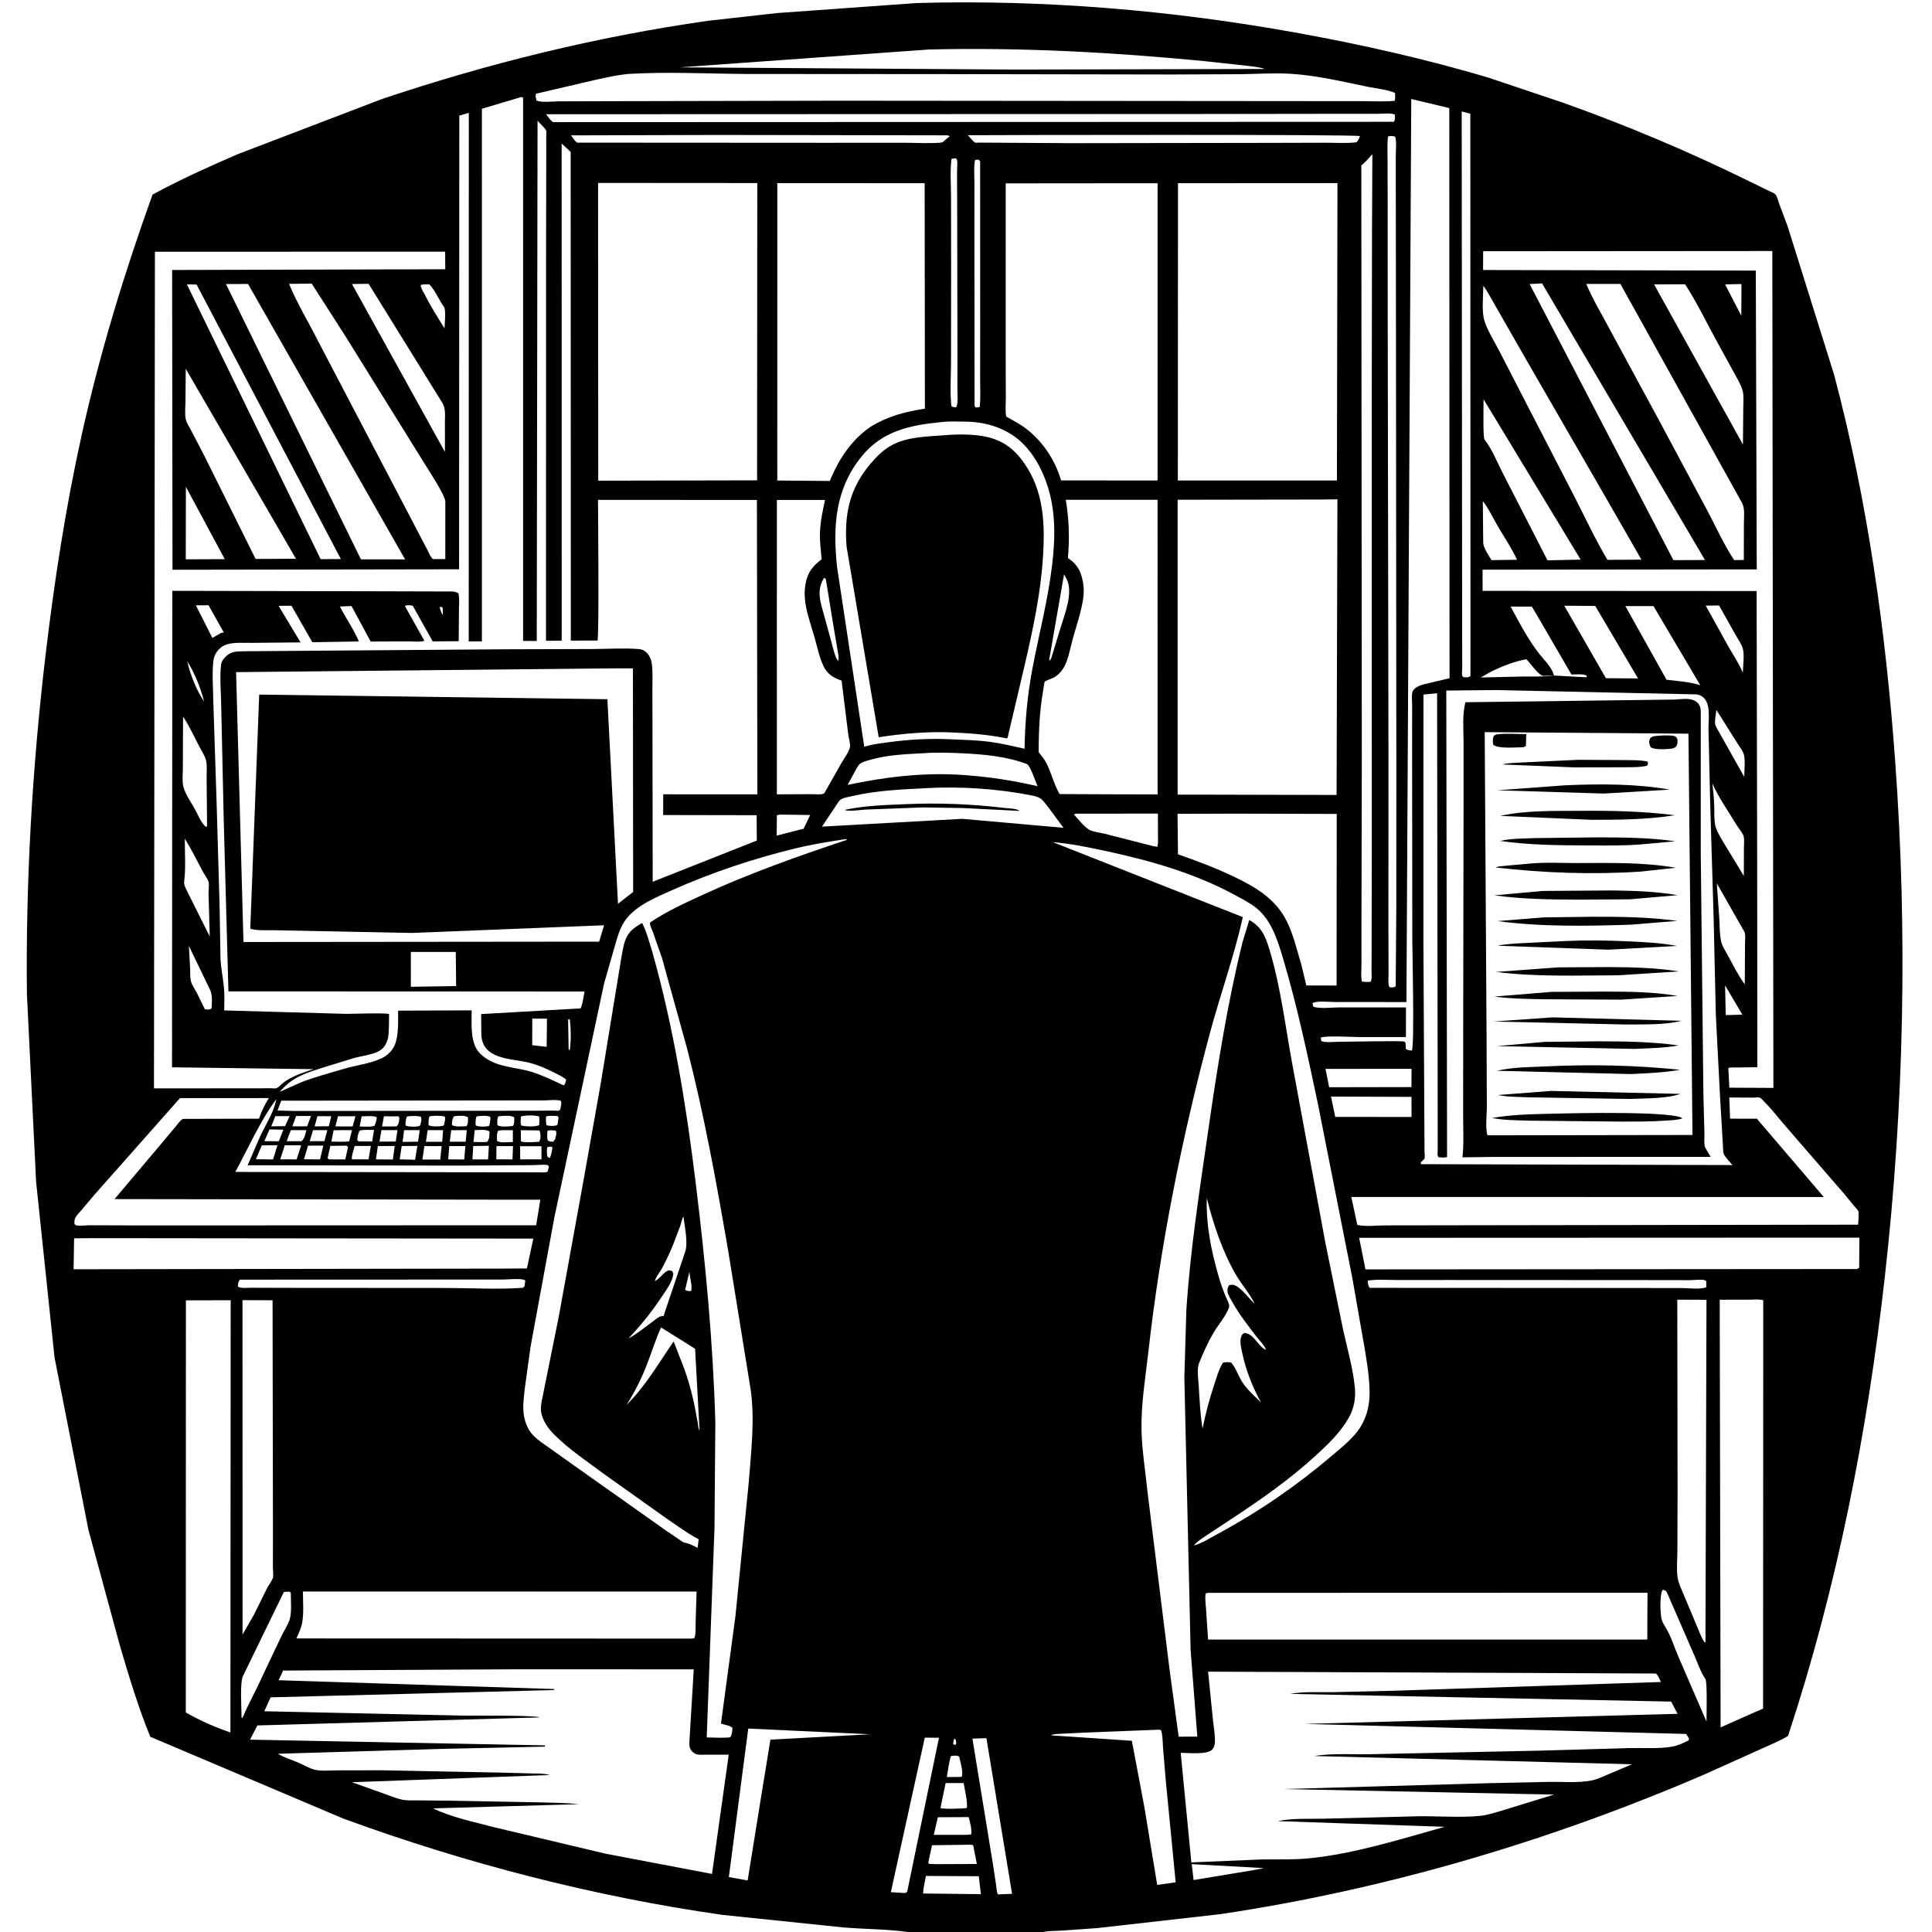 <svg version="1.1" xmlns="http://www.w3.org/2000/svg" style="display: block;" viewBox="0 0 2048 2048" width="1024" height="1024">
<path transform="translate(0,0)" fill="rgb(255,255,255)" d="M 0 0 L 0 2048 L 2048 2048 L 2048 0 L 0 0 z"/>
<path transform="translate(0,0)" fill="rgb(0,0,0)" d="M 962.295 2048 C 940.571 2044.96 918.122 2045.01 896.232 2043.38 L 766.065 2029.88 C 629.726 2010.45 493.224 1975.14 363.907 1927.77 L 159.328 1841.06 C 146.622 1810.16 136.905 1777.54 127.387 1745.53 L 93.773 1621.8 L 57.809 1438.96 L 38.279 1252.82 L 28.541 1054.16 C 27.19 934.611 34.141 814.234 48.155 695.531 C 57.391 617.308 69.416 538.775 86.423 461.833 C 105.659 374.812 131.543 290.092 161.707 206.274 C 190.85 190.448 221.138 176.79 251.549 163.617 L 404.688 105.051 C 517.416 67.162 632.706 38.833 750.5 22.047 L 823.722 13.846 L 971.6 3.228 C 1107.5 -0.623 1244.25 10.988 1377.93 35.371 C 1445.28 47.658 1511.74 62.738 1577.42 82.164 L 1656.23 108.644 C 1724.51 132.911 1790.45 160.723 1855.46 192.745 L 1875.44 202.519 C 1877.81 203.658 1881.43 204.702 1882.74 207.074 C 1884.38 210.061 1885.36 214.197 1886.55 217.429 L 1895.08 240.252 L 1944.17 397 C 1979.55 530.202 1998.89 668.601 2008.9 805.906 C 2022.21 988.581 2018.45 1171.78 1997.96 1353.79 C 1979.37 1518.86 1947.49 1682.27 1895.38 1840.15 C 1886.85 1845.46 1877.48 1849 1868.41 1853.25 L 1807.01 1880.87 C 1643.43 1951.4 1469.71 2002.87 1293.44 2029.11 L 1162.79 2043.89 L 1125.1 2046.54 C 1118.86 2046.93 1111.76 2046.67 1105.71 2048 L 962.295 2048 z M 1581.72 711.346 L 1569.65 718.152 L 1615.56 717.12 C 1625.82 716.933 1636.93 717.678 1647.02 716.07 L 1681.5 717.954 L 1682.2 716.5 C 1679.12 713.925 1670.09 715.037 1665.81 715.02 L 1629.48 652.52 L 1623.82 643.028 L 1601.28 642.98 C 1610.71 660.211 1620.01 678.481 1632.3 693.878 C 1636.66 699.335 1646.37 709.072 1647.02 716.07 L 1636.15 716.454 C 1631.36 716.478 1622.18 702.945 1618.05 698.836 C 1605.21 701.105 1593.51 705.898 1581.72 711.346 z M 572.75 1242.72 C 575.363 1242.79 578.143 1243.23 580.5 1241.92 L 581.914 1236.5 C 581.443 1236.02 581.077 1235.41 580.5 1235.07 C 578.943 1234.16 567.631 1235.1 564.767 1235.1 L 487.332 1235.6 L 262.495 1235.23 L 276.444 1203.08 C 281.972 1191.75 290.418 1178.39 292.718 1166.06 L 292.855 1165.23 L 293.808 1164.01 L 292.855 1165.23 C 275.448 1188.72 263.417 1216.71 249.446 1242.3 L 572.75 1242.72 z M 693.198 1358.82 L 694.049 1357.92 C 698.938 1356.04 702.439 1349.85 707.162 1347.35 C 709.433 1346.15 710.178 1346.73 712.5 1347.41 L 713.805 1350 C 712.795 1358.78 707.144 1366.07 702.38 1373.29 C 691.258 1390.13 680.088 1404.14 666.217 1418.74 C 675.116 1414.17 683.193 1407.18 691.332 1401.35 C 694.022 1399.42 698.709 1395.11 702.089 1395.02 L 703.5 1395.05 L 705.304 1389.21 L 725.962 1328 C 729.951 1317.98 725.603 1300.31 724.58 1289.59 C 722.851 1292.09 721.981 1297.03 720.935 1300 L 713.542 1319.34 C 710.044 1327.95 706.081 1336.48 701.628 1344.64 C 699.651 1348.26 696.837 1351.57 695.092 1355.27 L 694.049 1357.92 L 693.198 1358.82 z M 1329.91 1381.88 L 1330.92 1383.07 L 1331.75 1383.99 L 1330.92 1383.07 L 1329.91 1381.88 C 1324.97 1371.39 1316.18 1361.67 1310.26 1351.5 C 1295.81 1326.67 1286.14 1297.73 1279.26 1269.94 C 1278.32 1298.06 1283.84 1325.36 1291.59 1352.3 C 1293.8 1359.96 1296.32 1367.28 1299.4 1374.63 C 1300.5 1377.24 1303.75 1382.95 1302.93 1385.54 C 1300.2 1394.17 1291.24 1404.53 1286.51 1412.56 C 1280.5 1422.77 1275.61 1433.68 1271.17 1444.65 C 1268.46 1451.36 1270.27 1461.87 1270.7 1469.02 C 1271.62 1484.08 1272.28 1499.48 1274.78 1514.38 C 1277.94 1498.08 1282.15 1482.85 1287.35 1467.09 C 1289.87 1459.49 1292.14 1451.09 1296.5 1444.33 C 1299.6 1443.83 1301.85 1443.88 1304.97 1444.26 C 1310.17 1450.12 1312.62 1458.52 1316.88 1465.13 C 1321.97 1473.04 1330.03 1480.1 1336.76 1486.67 C 1327.54 1470.07 1320.78 1452.68 1316.78 1434.06 C 1315.72 1429.11 1314.04 1422.45 1315.54 1417.5 C 1316.22 1415.25 1317.1 1414.2 1319 1412.94 C 1329.68 1413.83 1333.25 1427.2 1342 1430.99 L 1342.89 1431.97 L 1342 1430.99 C 1340.78 1426.46 1335.2 1421.17 1332.29 1417.39 C 1323.34 1405.74 1313.47 1393.03 1306.3 1380.24 C 1304.58 1377.17 1301.88 1372.91 1301.32 1369.5 C 1300.82 1366.42 1301.39 1364.72 1303.04 1362.24 L 1305.9 1361.9 C 1313.41 1361.54 1323.86 1376.59 1329.28 1381.34 L 1329.91 1381.88 z M 984.765 52.471 L 720.514 71.39 L 1078.1 73.759 L 1340.81 73.094 C 1334.29 70.815 1326.36 70.368 1319.52 69.454 L 1277.17 64.847 C 1180.18 55.417 1082.27 50.106 984.765 52.471 z M 665.959 78.39 C 650.253 79.982 635.197 83.8 619.856 87.287 L 568.276 99.34 C 567.259 101.923 568.15 103.833 568.68 106.5 C 573.717 108.97 586.13 107.447 592.172 107.431 L 651.42 107.251 L 890.444 106.759 L 1384.5 107.178 L 1446.52 107.235 C 1456.99 107.24 1468.12 107.995 1478.5 106.852 C 1479.1 103.914 1479 101.449 1478.77 98.5 C 1470.37 94.929 1459.62 93.954 1450.63 92.121 C 1423.68 86.628 1395.19 79.758 1367.74 78.199 C 1350.66 77.229 1333.35 78.368 1316.26 78.632 L 1243.41 78.963 L 995.652 78.544 L 790.992 78.412 C 749.613 78.142 707.206 75.905 665.959 78.39 z M 550.414 103.5 L 510.825 115.302 L 510.813 679.882 L 496.86 679.92 L 496.948 119.642 L 486.885 122.571 L 486.656 603.47 L 182.853 603.952 L 182.465 286.188 L 472.006 285.421 L 471.876 266.779 L 164.214 266.844 L 163.223 1153.73 L 269.214 1153.64 L 287.619 1153.61 C 288.906 1153.6 292.037 1153.98 292.994 1153.56 C 295.948 1152.28 299.749 1147.91 302.743 1145.96 C 311.817 1140.08 322.191 1136.57 332.448 1133.36 L 182.348 1131.4 L 182.675 626.319 L 380.817 626.727 L 479 626.985 C 481.486 627.113 483.924 627.402 485.921 629 C 487.297 634.369 486.561 640.888 486.509 646.459 L 486.245 679.686 L 458.692 679.911 L 437.5 642.064 C 434.831 641.424 432.688 641.532 430 641.757 L 429.5 642.947 L 449.86 679.239 C 445.833 680.788 437.957 679.874 433.449 679.901 L 392.906 680.043 L 372.631 642.425 L 360.306 642.915 C 366.548 655.341 375.112 667.306 380.48 679.983 L 331.082 680.785 L 308.967 642.107 L 295.316 642.194 L 318.608 680.965 L 267.5 681.455 C 259.473 681.569 249.224 680.756 241.475 682.807 C 237.666 683.816 234.558 685.628 231.865 688.507 C 228.571 692.03 226.645 696.313 226.13 701.128 C 224.71 714.388 225.9 728.719 226.066 742.109 L 229.638 851.5 L 232.755 959.5 L 233.75 1017.16 C 234.394 1027.26 236.469 1036.96 237.403 1046.96 C 238.146 1054.91 237.76 1063.11 237.673 1071.09 L 367.022 1074.74 C 373.094 1074.73 410.174 1073.45 412.449 1074.99 C 412.232 1083.4 412.582 1092.28 411.339 1100.59 C 409.454 1106.4 407.495 1110.99 401.922 1114.08 C 394.859 1118 384.409 1119.21 376.486 1121.22 L 344.905 1130.86 C 325.538 1137.08 310.165 1141.08 296.656 1157.35 L 318.975 1147.39 C 333.625 1141.64 349.433 1137.53 364.537 1133.01 C 377.528 1129.13 393.153 1127.46 405.197 1121.47 C 410.887 1118.64 415.799 1113.87 418.328 1107.99 C 422.727 1097.76 421.985 1082.41 421.995 1071.34 L 499.966 1071.02 C 500.116 1085.38 497.908 1105.86 508.896 1116.77 C 524.064 1131.82 544.957 1130.47 563.867 1136.34 C 575.416 1139.93 586.559 1145.49 597.5 1150.57 C 599.435 1149 599.622 1146.81 600.158 1144.5 C 596.815 1141.43 592.393 1139.51 588.377 1137.45 C 579.365 1132.83 569.343 1128.43 559.442 1126.17 C 541.147 1122 511.46 1122.93 510.258 1097.04 L 510.018 1074.97 L 615.389 1068.95 C 617.837 1064.18 618.523 1056.39 619.617 1051.02 L 242.143 1050.92 L 237.171 869.643 L 234.54 750.52 C 234.431 735.93 232.723 719.518 234.264 705.08 C 234.592 702.002 235.812 699.834 237.857 697.549 C 244.158 690.509 249.053 690.612 258.017 690.367 L 533.401 688.282 L 628.432 688.001 C 644.373 687.927 661.104 686.83 676.966 688.005 C 680.405 688.259 682.763 689.29 685.263 691.669 C 688.252 694.512 690.237 698.726 690.85 702.79 C 692.127 711.258 691.544 720.418 691.566 728.98 L 691.654 775.352 L 691.871 934.721 L 802.233 891.04 L 802.084 864.16 L 702.972 863.974 L 703.051 841.998 L 802.831 842.042 L 802.368 529.992 L 633.912 529.885 C 633.933 544.457 635.252 675.927 633.309 679.001 L 605.099 679.065 L 604.935 161.02 L 595.391 152.162 L 595.42 679.143 L 578.783 679.244 L 578.85 274.123 L 579.052 162.428 L 579.033 144.023 C 579.031 142.71 579.441 139.404 579.023 138.441 C 577.833 135.699 571.878 130.596 569.821 127.969 L 568.983 679.443 L 554.512 679.367 L 554.5 103.424 C 552.465 102.53 552.448 102.93 550.414 103.5 z M 1496 104.925 L 1490.88 1062.21 L 1414.88 1062.18 C 1409.75 1062.17 1394.92 1060.55 1391.29 1063.5 L 1392.12 1067 C 1397.96 1069.65 1412.89 1067.87 1419.67 1067.88 L 1490.4 1067.89 L 1490.33 1099.29 L 1440.76 1099.34 C 1433.99 1099.3 1403.95 1097.54 1400.1 1100 L 1400.58 1103.4 C 1403.73 1105.53 1414.44 1104.37 1418.58 1104.35 C 1425.99 1104.33 1486.51 1103.1 1488.5 1104.09 C 1489.11 1104.4 1489.48 1105.03 1489.97 1105.5 L 1490.27 1111.9 C 1492.48 1113.48 1494.03 1113.43 1496.65 1113.61 C 1499.47 1108.45 1497.16 1009.18 1497.1 995.771 L 1496.9 789.937 L 1496.94 747.145 C 1496.94 743.624 1496.04 735.789 1497.51 732.753 C 1499.26 729.129 1504.41 726.84 1508 725.751 L 1536.57 718.953 L 1536.3 114.579 L 1496 104.925 z M 1549.47 118.144 L 1549.92 664.27 L 1550.03 706.48 C 1550.03 708.331 1549.39 715.063 1550.06 716.5 C 1550.35 717.115 1551.02 717.46 1551.5 717.94 C 1554.37 717.872 1556.62 718.532 1558.77 716.5 L 1558.6 120.554 L 1549.47 118.144 z M 578.861 121.094 C 581.061 123.954 583.229 127.336 586.146 129.467 L 1477.5 129.122 C 1479.22 126.454 1478.79 124.385 1478.5 121.396 C 1473.88 119.579 1466.58 120.616 1461.49 120.615 L 1422.33 120.629 L 1259.2 120.851 L 578.861 121.094 z M 605.324 143.498 C 607.214 146.058 609.218 149.56 611.905 151.209 L 874.003 151.367 L 957.303 151.324 C 970.158 151.316 983.73 152.224 996.5 151.261 C 998.579 151.104 999.432 150.753 1000.97 149.352 L 1001.99 148.298 L 1006.69 144.5 C 1004.75 142.933 1002.39 143.488 999.934 143.453 L 761.881 143.066 L 605.324 143.498 z M 1025.96 143.347 C 1027.65 145.051 1031.8 150.367 1033.71 151.145 C 1034.4 151.426 1037.31 151.165 1038.08 151.17 L 1054.83 151.263 L 1135.99 151.767 L 1342.68 151.457 L 1405.35 151.295 C 1416.03 151.263 1427.43 152.101 1437.99 150.797 L 1439.78 148.5 L 1441.63 144.259 C 1438.27 142.357 1055.25 143.076 1025.96 143.347 z M 1471.39 144.5 C 1470.35 152.5 1470.86 160.811 1470.87 168.869 L 1470.97 207.928 L 1471.04 336.341 L 1471.82 797.363 L 1471.79 989.207 L 1471.94 1032.54 C 1471.96 1036.26 1471.08 1043.48 1472.96 1046.5 C 1475.72 1046.78 1476.99 1047.05 1479.5 1045.6 L 1480.15 959.504 L 1480.17 802.156 L 1479.82 386.076 L 1479.62 209.169 L 1479.59 165.02 C 1479.58 158.915 1480.57 150.89 1479.05 145 C 1476.67 143.732 1473.99 144.305 1471.39 144.5 z M 1454.76 163.477 C 1451.03 167.535 1447.41 171.972 1443.06 175.376 L 1443.58 806.246 L 1443.2 981.318 L 1443.22 1022.55 C 1443.23 1028.14 1442.38 1035.2 1443.73 1040.5 C 1446.92 1040.9 1449.64 1041.1 1452.82 1040.72 C 1454.53 1037.94 1453.89 1034.11 1453.9 1030.85 L 1453.95 1010.19 L 1454.15 909.97 L 1454.12 422.652 L 1454.38 248.14 L 1454.76 163.477 z M 1008.61 168.5 C 1006.94 181.666 1008.13 196.272 1008.15 209.58 L 1008.22 290.488 L 1008.12 383.625 C 1008.11 398.989 1006.86 415.312 1008.51 430.5 C 1010.78 431.936 1011.11 431.711 1013.84 431.5 C 1015.86 425.926 1014.87 418.179 1014.89 412.284 L 1014.93 371.612 L 1014.64 216.543 L 1014.49 182.153 C 1014.48 178.832 1015.3 172.407 1014.38 169.5 L 1013.5 167.829 C 1011.83 167.972 1010.21 167.988 1008.61 168.5 z M 1033.63 169.5 C 1032.05 176.836 1032.95 185.742 1032.94 193.307 L 1032.9 241.465 L 1033.08 430.5 L 1034.5 432.026 L 1038.47 431.5 C 1039.67 421.861 1038.97 411.558 1038.98 401.809 L 1039.03 349.625 L 1038.98 171 L 1037.5 169.3 L 1033.63 169.5 z M 633.975 193.92 L 634.153 509.536 L 802.533 509.178 L 802.752 194.036 L 633.975 193.92 z M 823.98 194.135 L 823.954 509.376 L 879.664 509.843 C 888.862 487.013 902.695 465.882 923.452 451.986 C 941.852 440.956 959.422 436.485 980.426 433.203 L 980.173 194.205 L 823.98 194.135 z M 1066.1 194.371 L 1066.06 374.333 L 1066.2 421.041 C 1066.23 427.555 1065.34 435.37 1066.68 441.636 C 1073.84 445.621 1081.34 449.496 1087.84 454.51 C 1105.58 468.2 1118.51 487.77 1124.79 509.268 L 1227.08 509.33 L 1227.09 194.235 L 1066.1 194.371 z M 1248.71 194.215 L 1248.56 509.302 L 1417.2 509.334 L 1417.77 194.113 L 1248.71 194.215 z M 1572.21 266.318 L 1572.12 286.225 L 1861.22 286.831 L 1862.22 603.559 L 1571.59 603.88 L 1571.61 626.358 L 1862.09 626.524 L 1862.67 910.5 L 1862.88 1131.28 L 1839.59 1131.62 C 1837.39 1131.65 1834.01 1131.15 1832.12 1132.28 L 1833.16 1153 L 1879.87 1153.23 L 1878.73 266.087 L 1572.21 266.318 z M 198.096 301.41 L 339.875 592.732 L 361.318 592.617 L 208.408 301.65 L 198.096 301.41 z M 239.549 301.103 L 382.596 592.94 L 429.414 592.971 L 262.94 301.026 L 239.549 301.103 z M 306.417 300.911 C 314.996 321.832 327.377 341.911 337.512 362.207 L 436.977 552.184 L 452.919 582.701 C 454.523 585.715 456.39 590.86 459.093 592.686 L 472.039 592.652 L 472.064 531.875 C 472.403 525.549 453.524 497.248 449.045 489.83 L 365.695 355.622 L 330.416 300.654 L 306.417 300.911 z M 373.106 301.075 L 471.657 479.128 L 471.64 447.184 C 471.619 439.657 472.677 432.97 468.5 426.385 L 390.75 300.85 L 373.106 301.075 z M 448.711 301.5 L 445.993 302.091 C 445.877 305.177 448.592 309.087 449.986 311.845 C 456.327 324.39 463.725 336.144 471.242 348.008 C 471.32 343.545 472.911 328.544 470.762 325.578 C 465.465 318.267 461.233 307.484 455 301.317 L 448.711 301.5 z M 1621.47 301.084 L 1773.88 593.782 L 1807.36 593.633 L 1634.67 300.435 L 1621.47 301.084 z M 1681.52 300.973 C 1687.78 316.187 1696.62 330.739 1704.33 345.295 L 1757.8 444 L 1809.41 540.421 C 1818.88 558.265 1827.16 576.814 1838.26 593.73 L 1848.53 593.573 L 1848.59 555.114 C 1848.59 547.912 1849.96 539.322 1846.5 532.874 L 1717.71 300.993 L 1681.52 300.973 z M 1753.4 301.419 L 1847.59 471.22 L 1847.94 432.545 C 1847.94 427.008 1848.69 419.759 1847.32 414.404 C 1845.69 408.004 1841.58 401.492 1838.45 395.679 L 1819.86 361.735 C 1808.84 341.674 1798.76 320.531 1786.27 301.355 L 1753.4 301.419 z M 1828.68 301.48 L 1845.85 334.688 L 1846.04 301.09 L 1828.68 301.48 z M 1572.38 302.915 C 1572.36 313.87 1570.33 330.249 1573.73 340.577 C 1577.22 351.18 1584.14 362.047 1589.32 372.041 L 1618.61 428.919 L 1668.75 526.02 C 1680.16 548.369 1691.15 571.878 1703.94 593.444 L 1739.99 593.256 L 1691.38 508.645 L 1618.76 382.852 L 1585.67 325.092 C 1581.31 317.655 1577.5 309.864 1572.38 302.915 z M 196.898 390.915 L 196.58 426.315 C 196.538 432.058 195.706 439.146 196.983 444.736 C 197.827 448.429 200.882 452.91 202.664 456.342 L 216.774 483.507 L 270.925 592.498 L 313.726 592.311 L 196.898 390.915 z M 1572.62 423.216 C 1572.67 428.999 1571.86 463.68 1573.63 465.925 C 1581.79 476.286 1587.2 490.395 1593.33 502.175 L 1640.41 593.979 L 1675.56 593.21 L 1572.62 423.216 z M 998.399 447.403 C 965.363 450.528 935.669 456.498 913.586 483.555 C 885.237 518.289 882.742 557.98 887.317 600.961 L 916.147 791.585 L 917.5 791.174 C 925.513 788.782 933.789 787.931 942.045 786.782 C 962.826 783.891 985.036 782.669 1006 783.592 C 1020.45 784.242 1035.12 784.511 1049.46 786.399 C 1061.83 788.027 1073.88 791.034 1086.06 793.687 C 1086.62 765.035 1088.94 737.868 1094.25 709.635 C 1101.26 672.339 1110.99 635.989 1115.4 598.127 C 1118.8 568.976 1119.17 539.935 1109.33 511.88 C 1104.04 496.794 1096.49 482.806 1085.32 471.256 C 1069.28 454.682 1046.55 447.214 1023.82 446.97 C 1015.49 446.881 1006.67 446.415 998.399 447.403 z M 197.051 516.046 L 196.915 592.903 L 238.27 592.743 L 197.051 516.046 z M 1402.12 529.521 L 1248.33 529.759 L 1248.35 842.332 L 1267.25 842.335 L 1416.84 842.697 L 1417.72 529.293 L 1402.12 529.521 z M 823.521 529.963 L 823.493 842.026 L 860.003 841.861 C 863.624 841.844 870.811 842.715 873.766 840.928 L 891.673 809.316 C 894.548 804.365 899.91 797.205 901.034 791.77 C 901.598 789.043 899.594 782.04 899.247 779 L 892.109 721.477 L 890.791 721.011 C 882.463 717.98 876.558 713.971 872.747 705.676 C 868.308 696.012 866.158 685.158 863.251 674.946 C 859.63 662.224 854.206 647.629 853.205 634.5 C 852.618 626.808 853.246 618.661 855.932 611.386 C 858.944 603.229 864.229 597.964 870.99 592.892 C 870.08 583.517 868.852 573.811 869.202 564.387 C 869.633 552.74 872.092 541.311 874.552 529.962 L 823.521 529.963 z M 1129.75 529.792 C 1133.23 550.264 1133.91 570.849 1132.02 591.542 L 1133.44 592.531 C 1143.12 599.352 1146.37 607.14 1148.21 618.562 C 1149.09 624.05 1148.97 629.259 1148.17 634.744 C 1146.03 649.257 1140.87 663.806 1136.97 677.973 C 1134.25 687.882 1132.29 700.984 1126.45 709.5 C 1124.03 713.028 1120.86 716.233 1117.07 718.263 C 1115.49 719.114 1108.27 721.573 1107.57 722.579 C 1106.76 723.732 1106.32 729.141 1106.03 730.713 C 1101.98 752.761 1101.02 774.917 1101.05 797.299 C 1104.09 801.159 1107.34 805.112 1109.53 809.527 C 1114.72 819.979 1117.31 831.649 1123.2 841.757 L 1178.5 841.999 L 1227.1 842.119 L 1227.06 529.829 L 1129.75 529.792 z M 1571.87 531.192 L 1572.26 575.104 C 1572.4 580.956 1578.15 588.616 1581.02 593.741 L 1608.12 593.382 C 1602.44 580.946 1594.54 569.465 1587.66 557.66 C 1582.64 549.058 1578.01 538.946 1571.87 531.192 z M 1127.95 608.797 L 1112.15 699.5 L 1113 700.141 L 1114.5 697.384 L 1123.95 666.326 C 1128.4 651.605 1138.1 628.249 1130.62 613.69 L 1127.95 608.797 z M 873.51 612.5 C 867.652 622.196 867.954 630.656 870.577 641.404 L 880.67 678.066 C 882.565 684.765 883.974 692.18 886.882 698.5 L 888.757 700.672 C 889.485 696.429 888.253 691.786 887.575 687.574 L 883.271 662.159 L 875.406 613.843 C 874.787 613.377 874.216 612.818 873.51 612.5 z M 207.632 641.69 L 225.099 676.207 L 234.572 670.817 L 237.259 670.5 L 221.063 641.605 L 207.632 641.69 z M 1658.19 642.085 L 1702.34 718.935 L 1736.38 719.157 L 1691 642.316 L 1658.19 642.085 z M 1722.95 642.469 L 1766.61 720.567 C 1779.14 722.005 1790.1 722.667 1802.32 726.281 L 1752.75 642.487 L 1722.95 642.469 z M 1808.1 641.97 L 1832.61 686.096 C 1837.76 694.898 1843.47 703.682 1847.49 713.066 C 1847.63 705.912 1849.36 694.131 1847.44 687.461 C 1845.98 682.416 1842.09 677.163 1839.48 672.519 L 1822.31 641.823 L 1808.1 641.97 z M 465.936 643.5 C 466.759 646.277 467.535 648.81 468.932 651.372 L 469.49 651.5 L 469.193 644 C 466.991 643.15 468.083 643.27 465.936 643.5 z M 198.507 701.111 C 201.829 715.51 208.076 731.346 216.396 743.687 C 212.618 729.372 206.582 713.561 198.507 701.111 z M 652.609 708.466 L 250.248 712.497 L 258.085 998.557 L 635.103 998.196 L 640.37 980.821 L 437.001 988.967 L 293.262 986.132 C 285.665 985.82 271.922 986.931 265.304 984.391 L 274.771 736.28 L 643.857 741.192 L 655.095 958.038 L 671.154 945.535 L 670.928 708.494 L 652.609 708.466 z M 1585.76 731.482 L 1533.12 732.017 L 1533.96 1226.5 C 1530.93 1227.33 1528.12 1226.98 1525.04 1226.75 C 1524.71 1226.17 1524.23 1225.64 1524.04 1225 C 1523.62 1223.66 1524.03 1220.29 1524.03 1218.78 L 1524.02 1203.22 L 1523.94 1122.87 L 1523.39 734.829 L 1508.93 736.291 L 1508.88 998.5 L 1510.04 1220.2 C 1510.04 1221.68 1510.61 1226.92 1510.06 1228.1 C 1509.03 1230.34 1504.71 1231.66 1506.5 1234.07 L 1836.44 1235.02 C 1834.01 1231.91 1828.81 1226.7 1827.26 1223.27 C 1826.35 1221.25 1826.54 1215.86 1826.32 1213.51 L 1823.23 1160.96 L 1818.82 1074.9 L 1816.58 975.079 L 1812.93 853.294 L 1811.04 772.191 C 1811.07 760.331 1814.88 738.551 1798.34 736.084 L 1585.76 731.482 z M 1819.43 752.548 C 1819.04 756.682 1817.42 763.879 1818.19 767.752 C 1818.73 770.484 1821.88 775.085 1823.2 777.701 L 1848.98 823.54 C 1849.01 816.475 1850.26 806.379 1848.54 799.663 C 1847.61 796.024 1843.74 791.196 1841.7 787.9 L 1819.43 752.548 z M 194.051 759.539 L 193.82 814.029 C 193.853 819.913 192.912 828.512 194.388 834.074 C 196.465 841.905 202.918 850.969 206.875 858.294 C 209.768 863.652 212.82 871.207 217.122 875.503 L 218.236 876.56 L 219.5 875.733 L 219.03 826.054 C 218.895 819.839 219.737 812.024 218.405 806.037 C 217.38 801.433 213.506 795.655 211.273 791.336 C 205.762 780.676 200.641 769.583 194.051 759.539 z M 979.487 798.423 C 961.71 799.358 942.99 800.027 925.729 804.586 C 922.193 805.519 913.797 807.477 911.297 809.937 C 908.634 812.556 905.911 818.654 903.97 822 L 898.484 832.02 C 937.979 823.592 979.012 818.743 1019.46 821.421 C 1046.81 823.235 1073.12 827.152 1099.85 833.401 C 1097.95 829.186 1092.02 811.255 1088.61 809.957 C 1067.21 801.809 1043.04 799.615 1020.32 798.529 C 1006.87 797.886 992.921 797.402 979.487 798.423 z M 1815.14 830.45 C 1816.1 838.397 1816.92 846.28 1817.16 854.287 C 1817.35 860.729 1816.95 867.781 1818.06 874.108 C 1819.08 879.844 1822.82 885.686 1825.61 890.738 L 1848.55 928.537 L 1848.6 899.555 C 1848.61 895.616 1849.26 890.097 1848.31 886.374 C 1847.51 883.261 1842.98 877.969 1841.18 875 C 1832.42 860.574 1822.01 845.811 1815.14 830.45 z M 982.213 835.434 C 955.849 836.859 929.849 837.822 904 843.766 C 899.946 844.698 892.316 845.679 889.633 848.857 L 871.336 876.259 L 1020.04 867.991 L 1127.35 877.501 L 1110.5 854.732 C 1108.29 851.962 1105.51 848.072 1102.5 846.169 C 1099.87 844.506 1096.05 843.678 1093 843.074 C 1057.64 836.075 1018.22 833.493 982.213 835.434 z M 1143.25 862.505 C 1141.11 862.559 1140.09 862.022 1138.5 863.578 C 1143.15 868.444 1148.86 875.893 1154.46 879.532 C 1157.68 881.625 1166.39 882.645 1170.57 883.698 L 1222.78 897.015 L 1226.73 897.648 C 1227.97 894.207 1227.48 890.225 1227.49 886.597 L 1227.43 862.46 L 1143.25 862.505 z M 1309.37 862.5 L 1248.22 862.7 L 1248.71 905.591 C 1268.34 912.453 1288.4 919.948 1307.15 928.907 C 1330.82 940.217 1352.43 952.718 1364.31 977.129 C 1371.38 991.664 1374.74 1007.03 1379.43 1022.36 L 1384.75 1044.65 L 1416.84 1044.68 L 1416.97 862.795 L 1309.37 862.5 z M 826.51 863.5 L 823.5 864.237 L 823.325 885.792 L 848.5 879.326 L 851.877 878.5 L 858.831 863.928 L 826.51 863.5 z M 896.258 889.5 C 878.424 892.225 860.438 895.118 842.907 899.393 C 798.562 910.206 754.632 924.816 712.917 943.416 C 695.569 951.151 674.924 959.357 663.209 974.958 C 656.838 983.442 654.348 994.307 651.323 1004.29 L 640.375 1042.45 L 587.686 1290.29 L 562.363 1427.82 L 556.212 1472.47 C 555.261 1481.54 553.841 1491.71 555.422 1500.75 C 556.818 1508.73 559.809 1515.99 565.544 1521.85 C 570.583 1526.99 576.948 1531.04 582.811 1535.19 L 608.181 1553.24 L 706.302 1622.68 L 723.555 1634.37 C 725.1 1635.35 726.332 1635.36 728.025 1635.78 C 731.907 1636.75 735.879 1639.07 739.5 1640.79 L 740.618 1631.72 L 739.389 1631.07 C 727.841 1624.82 716.96 1616.71 706.102 1609.33 L 640.213 1562.44 C 622.545 1549.27 602.763 1536.1 587.223 1520.46 C 581.609 1514.82 576.597 1507.85 574.384 1500.16 C 572.897 1494.99 573.233 1491.12 574.113 1485.9 L 592.337 1395.59 L 618.321 1252.54 L 636.722 1149 L 658.35 1016.97 C 659.827 1009.01 661.044 998.505 665.272 991.5 C 668.82 985.623 674.847 981.656 680.737 978.411 C 685.632 988.344 688.415 999.158 691.663 1009.72 C 714.144 1089.51 727.527 1172.72 737.592 1254.95 C 747.859 1338.82 755.923 1423.48 758.281 1507.96 L 757.396 1619.5 L 749.156 1841.76 C 752.54 1841.79 773.141 1842.68 774.242 1841.31 C 776.034 1839.08 776.306 1834.32 776.427 1831.5 C 773.512 1829.02 767.904 1828.32 764.259 1827.09 L 779.542 1713.58 L 793.705 1571.5 C 796.147 1539.73 800.16 1505.97 795.946 1474.33 L 771.983 1326.31 C 759.622 1254.55 746.645 1182.62 728.494 1112.04 L 701.871 1015.95 L 692.004 987.749 C 691.103 985.281 688.377 980.236 689.177 977.808 C 706.461 966.194 725.516 957.507 744.383 948.807 C 794.009 925.925 845.707 907.645 897.5 890.334 L 897.582 889.652 L 896.258 889.5 z M 195.9 889.02 C 195.802 903.844 197.123 920.194 195.194 934.795 C 194.711 938.455 198.141 944.003 199.637 947.292 L 222.35 992.731 L 221.058 947.5 C 220.967 944.436 221.954 937.16 220.994 934.547 C 219.592 930.726 216.372 926.565 214.414 922.861 C 208.394 911.469 202.766 899.943 195.9 889.02 z M 1116.07 892.709 L 1317.48 972.168 C 1308.26 1013.68 1293.52 1054.2 1282.5 1095.32 C 1252.88 1205.84 1230.2 1318.77 1217.37 1432.53 C 1214.29 1459.78 1209.46 1488.62 1210.05 1516 C 1210.51 1537.35 1214.18 1559.3 1216.3 1580.57 L 1239.64 1768.69 L 1249.41 1840.95 L 1269.19 1840.9 L 1262.1 1749 L 1255.46 1460.35 L 1257.57 1389.03 C 1261.7 1324.7 1271.83 1260.25 1281.03 1196.5 C 1290.55 1130.48 1301.11 1063.52 1317.11 998.761 L 1324.27 975.294 C 1338.32 982.979 1342.04 994.274 1346.38 1008.95 C 1357.49 1046.53 1362.43 1086.99 1369.44 1125.58 L 1404.97 1317.48 L 1423.84 1409.99 C 1428.23 1429.82 1434.19 1450.3 1436.16 1470.52 C 1437.29 1482.18 1435.48 1492.66 1429.74 1502.9 C 1421.11 1518.27 1407.61 1531.24 1394.68 1543.03 C 1366.67 1568.57 1336.48 1589.69 1304.87 1610.46 L 1280.63 1626.5 C 1275.32 1630.07 1269.55 1633.38 1265.42 1638.37 C 1274.71 1635.72 1283.21 1630.11 1291.68 1625.54 C 1334.68 1602.38 1374.67 1574.78 1411.83 1543.13 C 1422.68 1533.89 1435.9 1523.59 1443.06 1511.16 C 1449.39 1500.18 1451.99 1488.1 1451.82 1475.5 C 1451.57 1456.75 1448.04 1437.88 1444.86 1419.45 L 1433.52 1354.75 L 1397.13 1170.54 C 1386.26 1119.32 1375.42 1067.64 1360.5 1017.43 C 1354.73 998.011 1348.3 975.951 1331.95 962.672 C 1324.85 956.905 1316.04 952.562 1308 948.203 C 1266.56 925.747 1219.09 912.194 1173.25 902.335 C 1154.74 898.352 1134.95 894.214 1116.07 892.709 z M 1819.92 936.438 L 1822.59 974.805 C 1823.05 982.324 1822.79 990.827 1824.5 998.121 C 1825.7 1003.23 1829.31 1008.55 1831.84 1013.2 C 1837.38 1023.38 1842.6 1034.08 1849.54 1043.38 L 1849.8 1000.22 C 1849.78 996.914 1850.6 989.997 1848.99 987.512 L 1819.92 936.438 z M 200.24 1002.75 L 201.538 1026.67 C 201.718 1030.86 201.401 1035.78 202.34 1039.83 C 203.288 1043.92 206.527 1048.49 208.524 1052.21 L 217.18 1069.83 C 219.507 1070.23 220.923 1070.33 223.216 1069.73 L 224.366 1068.5 C 224.573 1061.87 225.458 1055.35 222.665 1049.2 L 200.24 1002.75 z M 435.493 1009.09 L 435.517 1046.03 L 483.521 1045.28 L 483.139 1009.07 L 435.493 1009.09 z M 1828.66 1044.54 L 1829.35 1076.08 L 1846.98 1075.57 L 1828.66 1044.54 z M 564.211 1079.74 L 564.179 1107.92 L 579.5 1109.7 L 579.814 1079.8 L 564.211 1079.74 z M 602.231 1080.5 L 602.758 1112.5 L 603.644 1113.06 L 604.101 1112.5 C 605.416 1102 605.296 1091.2 604.036 1080.69 L 602.231 1080.5 z M 1405.08 1133.07 L 1408.96 1152.52 L 1496.19 1152.36 L 1496.31 1132.99 L 1405.08 1133.07 z M 1410.93 1162.42 L 1415.38 1183.95 L 1496.3 1184.03 L 1496.23 1162.74 L 1410.93 1162.42 z M 1833.1 1163.39 L 1833.99 1185.83 L 1862.38 1185.89 L 1933.31 1268.9 L 1432.46 1268.82 L 1438.78 1298.44 C 1447.26 1300.57 1459.59 1298.96 1468.5 1298.96 L 1969.74 1298.21 C 1969.76 1295.6 1970.72 1285.78 1969.87 1283.77 C 1969.34 1282.53 1966.96 1280.22 1966.03 1279.07 L 1955.15 1265.83 L 1894.42 1195.67 C 1886.63 1186.89 1879.42 1177.23 1871.2 1168.88 C 1870 1167.66 1867.02 1164.19 1865.52 1163.57 C 1864.18 1163.01 1860.16 1163.54 1858.43 1163.53 L 1833.1 1163.39 z M 190.843 1164.01 L 100.285 1266.28 L 86.187 1282.99 C 84.256 1285.25 81.353 1288.04 79.982 1290.67 C 78.921 1292.71 78.867 1294.31 78.888 1296.54 L 78.916 1297.5 C 79.444 1297.93 79.871 1298.52 80.5 1298.78 C 82.984 1299.79 91.435 1298.82 94.413 1298.83 L 148.977 1299 L 568.348 1298.84 L 572.77 1271.72 L 545.75 1271.74 L 121.428 1271.09 L 171.217 1212.09 L 186.151 1194.25 C 188.452 1191.5 190.704 1188.05 193.693 1186.07 L 274.577 1185.85 C 277.157 1177.81 280.598 1171.2 284.985 1164 L 190.843 1164.01 z M 577.355 1166.47 L 298.129 1166.78 L 294.212 1177.18 L 312.2 1177.7 L 566.237 1177.4 L 586.5 1177.29 C 587.352 1177.29 591.861 1177.66 592.5 1177.31 C 593.075 1177 593.472 1176.44 593.958 1176 C 594.494 1173.05 595.344 1170.04 594.793 1167.06 C 590.562 1165.34 582.029 1166.4 577.355 1166.47 z M 291.883 1183.14 L 287.558 1193.96 L 302.171 1193.79 L 307.046 1183.12 L 291.883 1183.14 z M 313.925 1183.01 L 309.915 1193.97 L 325.606 1193.92 L 329.642 1182.99 L 313.925 1183.01 z M 336.471 1183.17 L 333.519 1193.96 L 348.571 1193.9 L 351.139 1183.26 L 336.471 1183.17 z M 358.264 1183.26 L 355.532 1194.02 L 373.796 1194.09 L 376.802 1183.26 L 358.264 1183.26 z M 383.403 1183.39 L 381.206 1194.14 C 386.122 1194.13 392.249 1194.84 396.96 1193.5 C 398.294 1190.36 399.136 1187.91 399.416 1184.5 C 396.783 1182.31 387.183 1183.37 383.403 1183.39 z M 406.962 1183.33 L 405.009 1194.11 L 420.5 1194.02 C 423.011 1191.3 422.984 1188.5 423.36 1185 L 422.5 1183.34 L 406.962 1183.33 z M 431.433 1183.5 C 429.99 1186.92 429.818 1189.31 429.895 1193 C 432.381 1194.58 440.452 1194.6 443.438 1193.9 C 444.477 1193.65 444.729 1193.39 445.5 1192.85 C 446.117 1189.98 447.424 1186.59 446.156 1183.81 C 442.203 1182.62 435.538 1182.86 431.433 1183.5 z M 455.132 1183.5 C 454.336 1186.83 454.023 1189.33 454.323 1192.74 C 457.004 1194.41 465.731 1194.25 468.859 1193.55 L 470.5 1192.98 C 471.219 1189.9 472.484 1186.6 471.49 1183.5 C 466.809 1182.57 459.743 1182.37 455.132 1183.5 z M 481.001 1183.5 C 479.355 1186.8 479.02 1188.83 479.057 1192.5 C 482.73 1195.06 489.949 1193.83 494.5 1193.82 C 496.524 1190.61 496.022 1188.24 496.087 1184.5 C 493.57 1182.26 486.09 1182.64 482.625 1183.13 L 481.001 1183.5 z M 505.059 1183.5 C 504.027 1186.9 504.001 1189.41 504.245 1192.93 C 506.953 1194.64 514.069 1194.39 517.25 1193.82 L 518.5 1193.48 C 519.446 1190.09 520.022 1187.52 519.757 1184.01 C 516.671 1182.2 508.591 1182.74 505.059 1183.5 z M 528.084 1183.5 C 526.85 1186.8 527.05 1189.31 527.322 1192.78 C 530.427 1194.93 539.987 1194.2 543.903 1193.5 C 545.438 1190.46 545.157 1187.79 545.056 1184.5 C 542.388 1182.02 533.462 1182.81 529.646 1183.22 L 528.084 1183.5 z M 552.25 1183.5 C 552.027 1186.7 551.463 1189.99 552.5 1193.09 C 557.077 1194.21 567.287 1194.66 571.5 1192.75 C 571.694 1189.67 572.138 1186.53 571.435 1183.5 C 566.846 1181.95 556.882 1182.12 552.25 1183.5 z M 578.856 1183.5 C 578.639 1186.8 578.576 1189.53 579.269 1192.77 C 582.745 1193.74 587.566 1193.94 590.865 1192.5 L 592.108 1184.5 L 591 1183.05 C 587.236 1182.98 582.428 1182.32 578.856 1183.5 z M 285.74 1197.23 L 280.189 1209.66 L 295.579 1209.79 L 300.356 1197.54 L 285.74 1197.23 z M 308.417 1197.98 C 306.843 1201.85 305.122 1205.69 304.036 1209.73 L 319.5 1209.77 C 323.042 1206.94 323.475 1202.26 324.785 1197.97 L 308.417 1197.98 z M 331.851 1197.98 L 328.318 1209.67 L 343.873 1209.71 L 346.971 1198.02 L 331.851 1197.98 z M 353.693 1198.05 L 351.252 1210.11 C 357.342 1210.12 364.138 1210.72 370.131 1209.85 L 373.174 1197.99 L 353.693 1198.05 z M 381.175 1198.5 C 379.587 1202 378.86 1204.65 378.706 1208.5 L 380 1209.92 L 394.484 1210.02 L 396.512 1197.78 C 391.671 1197.84 385.842 1197.28 381.175 1198.5 z M 404.358 1198.02 L 402.269 1210.16 L 419.498 1210.07 L 421.376 1197.96 L 404.358 1198.02 z M 428.387 1198 L 426.766 1210.45 L 443.155 1210.24 L 444.936 1198 L 428.387 1198 z M 453.332 1198.01 L 451.513 1210.37 L 468.74 1210.33 L 469.703 1198.03 L 453.332 1198.01 z M 478.298 1198.06 L 476.788 1210.3 L 493.628 1210.29 L 494.807 1198 L 478.298 1198.06 z M 503.179 1197.96 L 501.933 1210.5 C 506.676 1210.52 511.811 1210.96 516.5 1210.38 C 519.188 1206.67 518.695 1203.9 518.899 1199.5 C 515.319 1196.78 507.761 1197.99 503.179 1197.96 z M 528.06 1198.5 C 526.344 1201.88 526.825 1205.8 526.891 1209.5 C 530.455 1211.77 539.334 1210.71 543.653 1210.53 L 543.664 1198.08 C 538.743 1198.18 532.871 1197.73 528.06 1198.5 z M 552.05 1198.07 L 552.248 1209.84 C 555.725 1211.64 567.14 1210.56 571.5 1210.3 C 573.263 1207.5 573.257 1203.71 572.529 1200.39 C 572.314 1199.41 571.993 1199.03 571.5 1198.27 L 552.05 1198.07 z M 580.43 1198.5 C 579.985 1202.13 579.903 1205.14 580.5 1208.75 C 582.834 1210.32 583.641 1210.14 586.5 1210.23 L 588.438 1207.5 C 589.176 1204.22 590.515 1201.62 589.115 1198.5 C 586.102 1198.2 583.435 1197.87 580.43 1198.5 z M 277.562 1214.14 L 271.279 1228.87 L 289.439 1229.04 L 294.121 1213.96 L 277.562 1214.14 z M 301.874 1214.04 L 297.071 1228.96 L 314.472 1229 L 319.224 1214.06 L 301.874 1214.04 z M 326.53 1214.43 L 322.228 1228.89 L 339.224 1228.99 L 342.756 1214.36 L 326.53 1214.43 z M 363.765 1214.5 L 350.212 1214.68 L 347.264 1227.5 L 348.5 1228.91 L 351.75 1229.01 L 366.024 1229.03 L 368.884 1216 L 367.5 1214.42 L 363.765 1214.5 z M 375.945 1214.79 C 375.232 1217.81 372.189 1226.42 373.127 1228.94 L 390.635 1228.99 L 393.109 1214.73 L 375.945 1214.79 z M 400.54 1214.9 L 398.468 1228.97 L 416.493 1229.12 L 418.399 1214.76 L 400.54 1214.9 z M 425.821 1214.81 L 423.665 1228.98 L 440.015 1229.38 L 442.455 1214.71 L 425.821 1214.81 z M 449.867 1214.95 L 447.789 1229.1 L 466.682 1229.17 L 468.166 1214.9 L 449.867 1214.95 z M 476.233 1214.9 L 475.102 1229.02 L 492.129 1229.06 L 493.262 1214.86 L 476.233 1214.9 z M 501.618 1214.81 L 500.809 1229.02 L 517.392 1229.03 L 518.231 1214.57 L 501.618 1214.81 z M 526.247 1214.91 L 526.123 1228.95 L 543.284 1229 L 543.79 1214.95 L 526.247 1214.91 z M 551.313 1215.04 L 551.46 1228.99 L 574.027 1228.98 L 573.947 1215.02 L 551.313 1215.04 z M 582.51 1215.5 L 580.119 1216.13 C 579.446 1219.36 579.73 1222.23 580.011 1225.5 C 581.171 1226.81 581.085 1227.2 582.883 1227.5 C 584.479 1223.75 585.045 1220.22 585.642 1216.21 C 583.377 1215.35 584.437 1215.5 582.51 1215.5 z M 105.255 1312.5 L 78.547 1312.63 L 78.025 1345.47 L 533.994 1344.77 L 558.54 1344.61 L 565.337 1312.97 L 105.255 1312.5 z M 1440.76 1312.15 L 1447.46 1345.61 L 1968.5 1345.22 L 1970.8 1343.96 L 1971.01 1311.95 L 1440.76 1312.15 z M 730.775 1348.05 L 726.22 1367.5 C 727.29 1367.87 728.4 1368.34 729.5 1368.6 L 732.658 1368.5 C 734.12 1363.01 731.089 1354.07 730.775 1348.05 z M 254.165 1356.5 C 252.194 1359.49 252.385 1360.44 252.265 1363.92 C 255.528 1365.98 262.34 1365.05 266.334 1365.07 L 302.819 1365.19 L 472.031 1365.31 C 499.129 1365.32 527.431 1367.06 554.406 1365.11 L 556.003 1363.5 L 556.841 1357.5 C 556.228 1357.14 555.7 1356.55 555 1356.41 C 548.238 1355.11 538.717 1356.39 531.653 1356.39 L 460.565 1356.4 L 327.639 1356.42 L 254.165 1356.5 z M 1449.88 1357.5 C 1450.22 1360.71 1449.94 1362.64 1452 1365.18 L 1707.25 1365.31 L 1783.11 1365.4 C 1789.38 1365.4 1803.3 1367.11 1808.76 1364.5 L 1808.71 1358.1 C 1808.14 1357.75 1807.63 1357.27 1807 1357.05 C 1803.89 1355.94 1794.92 1357.02 1791.3 1357.02 L 1735.97 1356.93 L 1536.62 1356.84 L 1480.66 1356.86 C 1470.7 1356.87 1459.69 1355.96 1449.88 1357.5 z M 197.064 1378.42 L 196.954 1815.25 C 211.736 1823.75 228.062 1831.06 244.256 1836.43 L 244.526 1378.32 L 197.064 1378.42 z M 257.068 1378.22 L 257.11 1732.71 L 269.308 1711.43 L 283 1683.75 C 284.808 1680.22 287.879 1676.35 289.269 1672.75 C 290.076 1670.65 289.281 1664.17 289.285 1661.72 L 289.337 1623.85 L 288.929 1378.34 L 257.068 1378.22 z M 1778 1377.72 L 1778.3 1580.06 L 1778.1 1643.85 C 1778.07 1652.85 1777.02 1663.32 1778.31 1672.18 C 1779.23 1678.45 1782.49 1684.77 1784.89 1690.62 L 1799.07 1724.42 C 1801.38 1729.63 1803.73 1736.88 1807.27 1741.25 L 1807.86 1740.5 L 1808.95 1377.84 L 1778 1377.72 z M 1822.97 1377.77 L 1823.91 1831.11 L 1856.75 1816.5 L 1868.94 1811.18 L 1869.12 1378.33 C 1865.17 1376.92 1858.93 1377.72 1854.67 1377.72 L 1822.97 1377.77 z M 702.51 1400.5 L 704.49 1401.5 L 702.51 1400.5 z M 700.733 1407.12 C 694.599 1420.69 690.425 1434.74 684.948 1448.52 C 679.249 1462.85 672.417 1476.34 664.115 1489.32 C 684.611 1468.98 697.898 1445.41 714.095 1421.98 L 720.796 1439.31 C 727.885 1456.21 732.886 1473.54 736.538 1491.5 L 739.703 1508.57 C 740.121 1511.03 740.201 1514.44 741.548 1516.5 L 736.832 1429.75 L 700.733 1407.12 z M 1762.27 1685.5 C 1759.27 1691.01 1759.74 1711.15 1761.61 1717.22 C 1762.62 1720.48 1764.38 1723.15 1766.13 1726.04 C 1771.3 1734.57 1774.8 1745.93 1778.76 1755.19 L 1808.95 1824.93 C 1808.92 1818.27 1809.99 1782.99 1807.79 1779.81 C 1802.8 1772.59 1799.68 1763.12 1796.17 1755.03 L 1769.87 1694.62 C 1768.99 1692.82 1767.08 1687.44 1765.72 1686.25 C 1765.6 1686.14 1763.56 1685.44 1763.48 1685.43 L 1762.27 1685.5 z M 300.945 1687.5 L 257.672 1776.45 C 254.104 1782.88 256.053 1811.46 256.06 1820.5 L 256.707 1821.5 L 258.075 1818.69 C 262.214 1808.89 267.293 1799.67 271.894 1790.1 L 297.954 1735.09 C 300.685 1729.26 305.918 1721.64 307.395 1715.53 C 309.312 1707.6 308.188 1696.75 308.293 1688.5 L 307 1687.22 L 300.945 1687.5 z M 321.139 1687.04 C 321.092 1697.46 322.191 1710.04 320.307 1720.2 C 319.258 1725.86 316.536 1731.64 314.152 1736.83 L 733.25 1736.99 L 736.064 1736.5 C 737.872 1732.01 737.229 1724.7 737.389 1719.81 L 738.404 1687.12 L 321.139 1687.04 z M 1280.59 1688.5 L 1278.06 1689.06 C 1277.08 1694.36 1278.18 1700.94 1278.5 1706.36 L 1280.6 1738.01 L 1746.19 1738 L 1746.4 1688.35 L 1280.59 1688.5 z M 549.51 1769.5 L 300.092 1770.86 L 295.354 1781.1 L 587.91 1790.46 L 586.95 1791.55 L 286.894 1799.25 L 280.173 1814 L 490.529 1818.6 C 501.887 1818.83 568.217 1818.01 571.935 1820.53 L 272.828 1829.04 L 265.058 1844.12 L 577.5 1850.15 L 577.762 1851.5 L 470.053 1853.85 L 294.513 1859.07 C 301.166 1863.07 308.707 1865.22 315.813 1868.28 C 321.734 1870.82 328.407 1874.88 334.661 1876.21 C 341.415 1877.65 350.154 1876.67 357.067 1876.65 L 405.222 1876.57 L 531.159 1879.04 L 564.039 1879.93 C 570.09 1880.11 576.928 1879.82 582.723 1881.6 L 373.136 1889.23 L 407.168 1901.4 C 413.373 1903.57 419.934 1906.4 426.349 1907.73 C 431.538 1908.8 437.882 1908.4 443.195 1908.47 L 475.748 1908.77 L 573.035 1910.59 C 586.454 1911.1 600.005 1910.96 613.353 1912.52 L 458.994 1916.95 C 478.811 1926.54 502.744 1931.35 524 1936.99 L 642 1965 L 754.767 1986.44 L 772.478 1860.02 L 749.601 1860.02 C 746.118 1860 741.905 1860.44 738.568 1859.65 C 736.8 1859.23 735.111 1857.94 733.812 1856.7 C 730.201 1853.25 730.792 1849.43 730.883 1844.84 L 735.41 1769.58 L 549.51 1769.5 z M 1280.61 1772.03 L 1285.87 1824.03 C 1286.64 1831.32 1288.24 1839.71 1287.84 1847 C 1287.69 1849.7 1287.01 1852.35 1285.2 1854.43 C 1280.04 1860.38 1259.55 1858.06 1251.58 1858.04 L 1262.88 1974.21 L 1337.74 1971.08 C 1354.28 1970.87 1371.21 1971.52 1387.68 1969.89 C 1436.11 1965.08 1484.69 1949.56 1531.44 1936.49 L 1354.55 1930.47 C 1370.09 1927.08 1388.38 1928.32 1404.31 1927.87 L 1504.42 1925.29 C 1525.79 1925.14 1548.77 1926.95 1569.95 1924.8 C 1576.36 1924.15 1583.62 1921.66 1589.87 1920.01 L 1647.34 1902.34 L 1360.5 1896.46 L 1578.19 1890.25 L 1642.63 1888.87 C 1656.72 1888.7 1673.16 1890.07 1686.91 1887.42 C 1693.44 1886.16 1700 1882.84 1706.12 1880.31 L 1730.01 1870.21 L 1393 1861.44 C 1413.12 1858.2 1435.38 1860.07 1455.83 1859.46 L 1631.47 1855.79 L 1727.65 1853.03 C 1741.95 1852.69 1758.54 1853.99 1772.58 1851.49 C 1778.57 1850.42 1784.62 1847.61 1790 1844.86 L 1790.5 1843.06 L 1787.5 1838.06 L 1383 1827.4 L 1778.28 1816.74 L 1771.56 1803.76 L 1367.67 1795.6 C 1381.93 1792.86 1397.9 1794.01 1412.41 1793.8 L 1480.07 1792.18 L 1760.59 1782.98 C 1759.18 1780.07 1757.87 1776.02 1755.34 1773.99 L 1280.61 1772.03 z M 793.182 1832.34 L 772.604 1989.78 L 792.533 1993.34 L 808.015 1897.23 L 816.686 1844.11 L 922.567 1838.39 L 793.182 1832.34 z M 1229.29 1833.5 L 1148.17 1836.7 L 1124.18 1837.89 C 1120.78 1838.14 1117.15 1837.89 1114.12 1839.54 L 1199.81 1845.31 L 1213.01 1915.22 L 1226.68 1998.09 L 1246.26 1995.32 L 1235.72 1886.93 L 1232.9 1853.14 C 1232.42 1847.14 1232.63 1839.81 1230.82 1834.14 L 1229.29 1833.5 z M 980.307 1841.99 L 944.331 2005.79 L 959.5 2006.71 L 961.619 2005.5 L 995.354 1842.06 L 980.307 1841.99 z M 1011.13 1843.5 L 1010.34 1848.83 C 1012.48 1849.74 1011.49 1849.65 1013.24 1849.5 C 1013.81 1846.6 1013.74 1846.25 1012.66 1843.5 L 1011.13 1843.5 z M 1030.81 1843.02 L 1052.58 1976.19 L 1055.94 1998.37 C 1056.37 2001.38 1056.34 2005.54 1057.92 2008.13 L 1072.84 2007.53 L 1045.64 1842.52 L 1030.81 1843.02 z M 1008.02 1861.5 C 1005.73 1868.58 1005.03 1876.41 1003.64 1883.74 L 1016.5 1883.66 L 1019.5 1883.41 C 1021.35 1878.47 1017.95 1867.38 1016.75 1862.06 C 1013.99 1860.34 1011.22 1861.26 1008.02 1861.5 z M 1002.42 1890.13 L 996.906 1916.69 C 1004.51 1918.01 1013.49 1917.06 1021.25 1917.02 L 1024.99 1916.5 C 1025.64 1908.4 1022.81 1898.24 1021.51 1890.12 L 1002.42 1890.13 z M 994.165 1926.36 L 989.815 1945.03 L 1025.5 1944.98 L 1029.58 1944.5 C 1030.29 1939.11 1028.3 1931.48 1026.82 1926.2 L 994.165 1926.36 z M 1027.66 1955.48 L 987.989 1956.02 L 983.981 1974.5 L 985 1975.87 L 993.143 1976.07 L 1035.5 1975.9 L 1031.67 1956.26 C 1029.93 1955.44 1029.69 1955.35 1027.66 1955.48 z M 1263.3 1976.06 L 1265.25 1992.92 L 1327.3 1982.67 L 1339.89 1980.27 L 1263.3 1976.06 z M 981.587 1988.57 C 980.326 1994.72 978.802 2000.9 978.512 2007.19 L 1039.75 2007.88 L 1037.57 1988.89 L 981.587 1988.57 z"/>
<path transform="translate(0,0)" fill="rgb(0,0,0)" d="M 1006.15 776.28 C 980.764 775.445 956.491 777.721 931.454 781.483 L 897.428 579.5 C 894.738 545.552 900.444 517.646 922.981 491.333 C 929.761 483.417 936.906 476.245 946.26 471.421 C 962.408 463.093 982.759 462.711 1000.57 461.419 C 1015.2 460.128 1032.82 459.979 1047.11 463.393 C 1067.1 468.166 1079.33 480.065 1089.7 497.211 C 1106.62 525.186 1107.6 557.472 1105.69 589.187 C 1103.32 628.481 1095.03 666.919 1086.17 705.181 L 1068.09 782.064 C 1066.82 783.134 1066.77 782.666 1065.17 782.343 C 1045.59 778.391 1026.05 777.135 1006.15 776.28 z"/>
<path transform="translate(0,0)" fill="rgb(0,0,0)" d="M 1582.75 1226.39 L 1550.27 1226.84 C 1551.88 1212.46 1550.96 1197.27 1550.98 1182.77 L 1551.03 1102.52 L 1551.44 845.401 L 1551.43 786.199 C 1551.4 772.631 1549.95 757.596 1553.39 744.391 L 1775.21 741.558 C 1781.9 741.199 1790.49 739.617 1796.62 742.894 C 1798.71 744.006 1800.39 745.702 1801.5 747.783 C 1802.67 749.974 1802.84 752.262 1802.89 754.703 L 1802.87 903.439 L 1805.66 1159.27 L 1806.77 1202.53 C 1806.85 1206.17 1806.11 1213.07 1807.55 1216.36 L 1813.34 1226.34 L 1582.75 1226.39 z M 1573.85 776.097 L 1575.82 1098.42 L 1576.12 1173.93 C 1576.14 1182.61 1574.35 1195.54 1576.75 1203.48 L 1794.1 1203.12 L 1789.83 777.718 L 1573.85 776.097 z"/>
<path transform="translate(0,0)" fill="rgb(0,0,0)" d="M 1614.5 792.146 C 1607.06 792.1 1588.42 793.979 1582.92 789.5 C 1582.3 786.249 1582.23 784.33 1583.06 781.109 C 1583.45 779.554 1584.93 779.274 1586.27 778.5 C 1596.21 777.161 1607.8 778.166 1617.92 778.162 L 1617.5 790.965 L 1614.5 792.146 z"/>
<path transform="translate(0,0)" fill="rgb(0,0,0)" d="M 1772.62 793.5 C 1766.89 794.192 1754.84 795.167 1749.82 792.15 C 1748.79 790.249 1747.8 787.223 1748.38 785.005 C 1749.18 781.968 1750.01 781.751 1752.61 780.5 C 1758.33 779.644 1768.31 779.069 1774 780.07 C 1776.62 780.531 1776.94 781.426 1778.14 783.5 C 1778.24 785.538 1778.46 787.74 1777.62 789.648 C 1776.34 792.535 1775.41 792.449 1772.62 793.5 z"/>
<path transform="translate(0,0)" fill="rgb(0,0,0)" d="M 1669 813.454 L 1592.63 810.369 C 1597.47 808.748 1604.01 808.934 1609.14 808.461 L 1672.76 805.431 L 1720.94 805.701 C 1729.24 805.879 1738.58 805.515 1746.68 807.323 C 1747.01 809.757 1747.21 809.757 1745.84 811.753 C 1737.31 813.631 1728.08 813.19 1719.35 813.364 L 1669 813.454 z"/>
<path transform="translate(0,0)" fill="rgb(0,0,0)" d="M 1700.19 841.2 L 1587.34 837.758 L 1659.11 832.446 C 1695.79 830.879 1733.91 830.694 1770.14 837.034 L 1700.19 841.2 z"/>
<path transform="translate(0,0)" fill="rgb(0,0,0)" d="M 1020.76 856.56 L 978.666 855.873 L 917.246 858.204 C 912.245 858.435 899.546 860.59 895.51 858.5 C 916.237 853.867 939.236 853.343 960.445 852.421 C 994.736 850.871 1029.87 852.294 1063.96 856.361 C 1068.87 856.947 1077.01 856.813 1080.99 859.607 L 1020.76 856.56 z"/>
<path transform="translate(0,0)" fill="rgb(0,0,0)" d="M 1687.5 869.039 L 1590.35 864.878 C 1617.98 858.72 1648.04 859.757 1676.25 859.501 C 1709.71 859.265 1742.27 859.99 1775.5 864.178 C 1746.09 868.791 1717.16 869.049 1687.5 869.039 z"/>
<path transform="translate(0,0)" fill="rgb(0,0,0)" d="M 1739.03 895.138 C 1719.87 896.63 1700.39 896.224 1681.18 896.17 C 1650.74 896.085 1620.4 895.72 1590.22 891.434 C 1601.74 888.718 1614.56 888.935 1626.37 888.428 L 1687.17 887.7 C 1716.85 887.622 1746.49 887.605 1775.94 891.794 L 1739.03 895.138 z"/>
<path transform="translate(0,0)" fill="rgb(0,0,0)" d="M 1739.25 923.915 C 1688.24 927.315 1636.18 925.401 1585.48 919.562 C 1587.86 918.315 1592.01 918.237 1594.74 917.856 L 1621.77 915.421 C 1637.78 913.886 1654.76 914.861 1670.85 914.863 C 1706.18 914.868 1741.46 913.732 1776.4 919.862 L 1739.25 923.915 z"/>
<path transform="translate(0,0)" fill="rgb(0,0,0)" d="M 1728.01 953.3 L 1671.7 953.668 C 1642.29 953.506 1613.18 953.159 1584 949.072 L 1635.77 944.439 L 1709.86 943.906 C 1732.96 944.316 1755.42 944.918 1778.23 948.918 L 1728.01 953.3 z"/>
<path transform="translate(0,0)" fill="rgb(0,0,0)" d="M 1729.25 980.166 C 1682.53 981.703 1633.83 982.634 1587.45 976.383 L 1636.77 972.449 L 1688.49 971.803 C 1718.77 971.722 1747.93 972.104 1778 976.169 L 1729.25 980.166 z"/>
<path transform="translate(0,0)" fill="rgb(0,0,0)" d="M 1705.25 1006.7 L 1587.48 1002.52 C 1594.26 1000.96 1601.49 1000.66 1608.42 1000.04 L 1661.76 997.432 C 1682.83 996.502 1704.43 996.887 1725.5 997.84 C 1743.02 998.633 1760.44 999.483 1777.72 1002.71 L 1705.25 1006.7 z"/>
<path transform="translate(0,0)" fill="rgb(0,0,0)" d="M 1715.26 1033.87 C 1672.44 1033.93 1628.58 1035.75 1586.07 1030.28 L 1651.77 1025.44 L 1705.54 1025.14 C 1730.45 1025.29 1755.08 1025.8 1779.71 1029.76 L 1715.26 1033.87 z"/>
<path transform="translate(0,0)" fill="rgb(0,0,0)" d="M 1718.74 1059.66 L 1636.49 1059.26 C 1619.12 1058.9 1601.33 1058.76 1584.12 1056.38 L 1644.76 1051.43 L 1703.27 1051.13 C 1728.36 1051.18 1753.57 1051.43 1778.35 1055.77 L 1718.74 1059.66 z"/>
<path transform="translate(0,0)" fill="rgb(0,0,0)" d="M 1723.25 1086.02 L 1583.31 1082.85 L 1645.77 1078.45 L 1782.5 1082.08 C 1763.91 1086.77 1742.34 1085.75 1723.25 1086.02 z"/>
<path transform="translate(0,0)" fill="rgb(0,0,0)" d="M 1732.25 1111.9 L 1587 1108.92 L 1637.21 1104.44 L 1692.64 1103.85 C 1721.97 1103.85 1750.36 1104.21 1779.5 1108.19 C 1763.96 1111.07 1748 1111.11 1732.25 1111.9 z"/>
<path transform="translate(0,0)" fill="rgb(0,0,0)" d="M 1728.76 1138.55 L 1586.81 1135.06 C 1603.19 1131.2 1621.94 1131.21 1638.77 1130.43 C 1686.15 1128.15 1733.85 1129.11 1781 1134.04 C 1763.58 1137.07 1746.39 1137.68 1728.76 1138.55 z"/>
<path transform="translate(0,0)" fill="rgb(0,0,0)" d="M 1727.72 1164.95 L 1617.62 1163.16 C 1607.85 1162.53 1597.58 1162.9 1588.02 1160.76 L 1644.01 1156.44 L 1781.32 1159.56 C 1765.57 1164.93 1744.31 1164.1 1727.72 1164.95 z"/>
<path transform="translate(0,0)" fill="rgb(0,0,0)" d="M 1718.5 1188.93 L 1622.99 1187.97 C 1609.3 1187.51 1595.12 1187.72 1581.65 1185.12 C 1603.8 1181.08 1628.3 1181.06 1650.77 1180.46 C 1668.64 1179.97 1774.78 1177.69 1783.46 1185.5 C 1777.67 1187.51 1770.82 1187.52 1764.73 1187.96 C 1749.37 1189.06 1733.9 1188.89 1718.5 1188.93 z"/>
</svg>